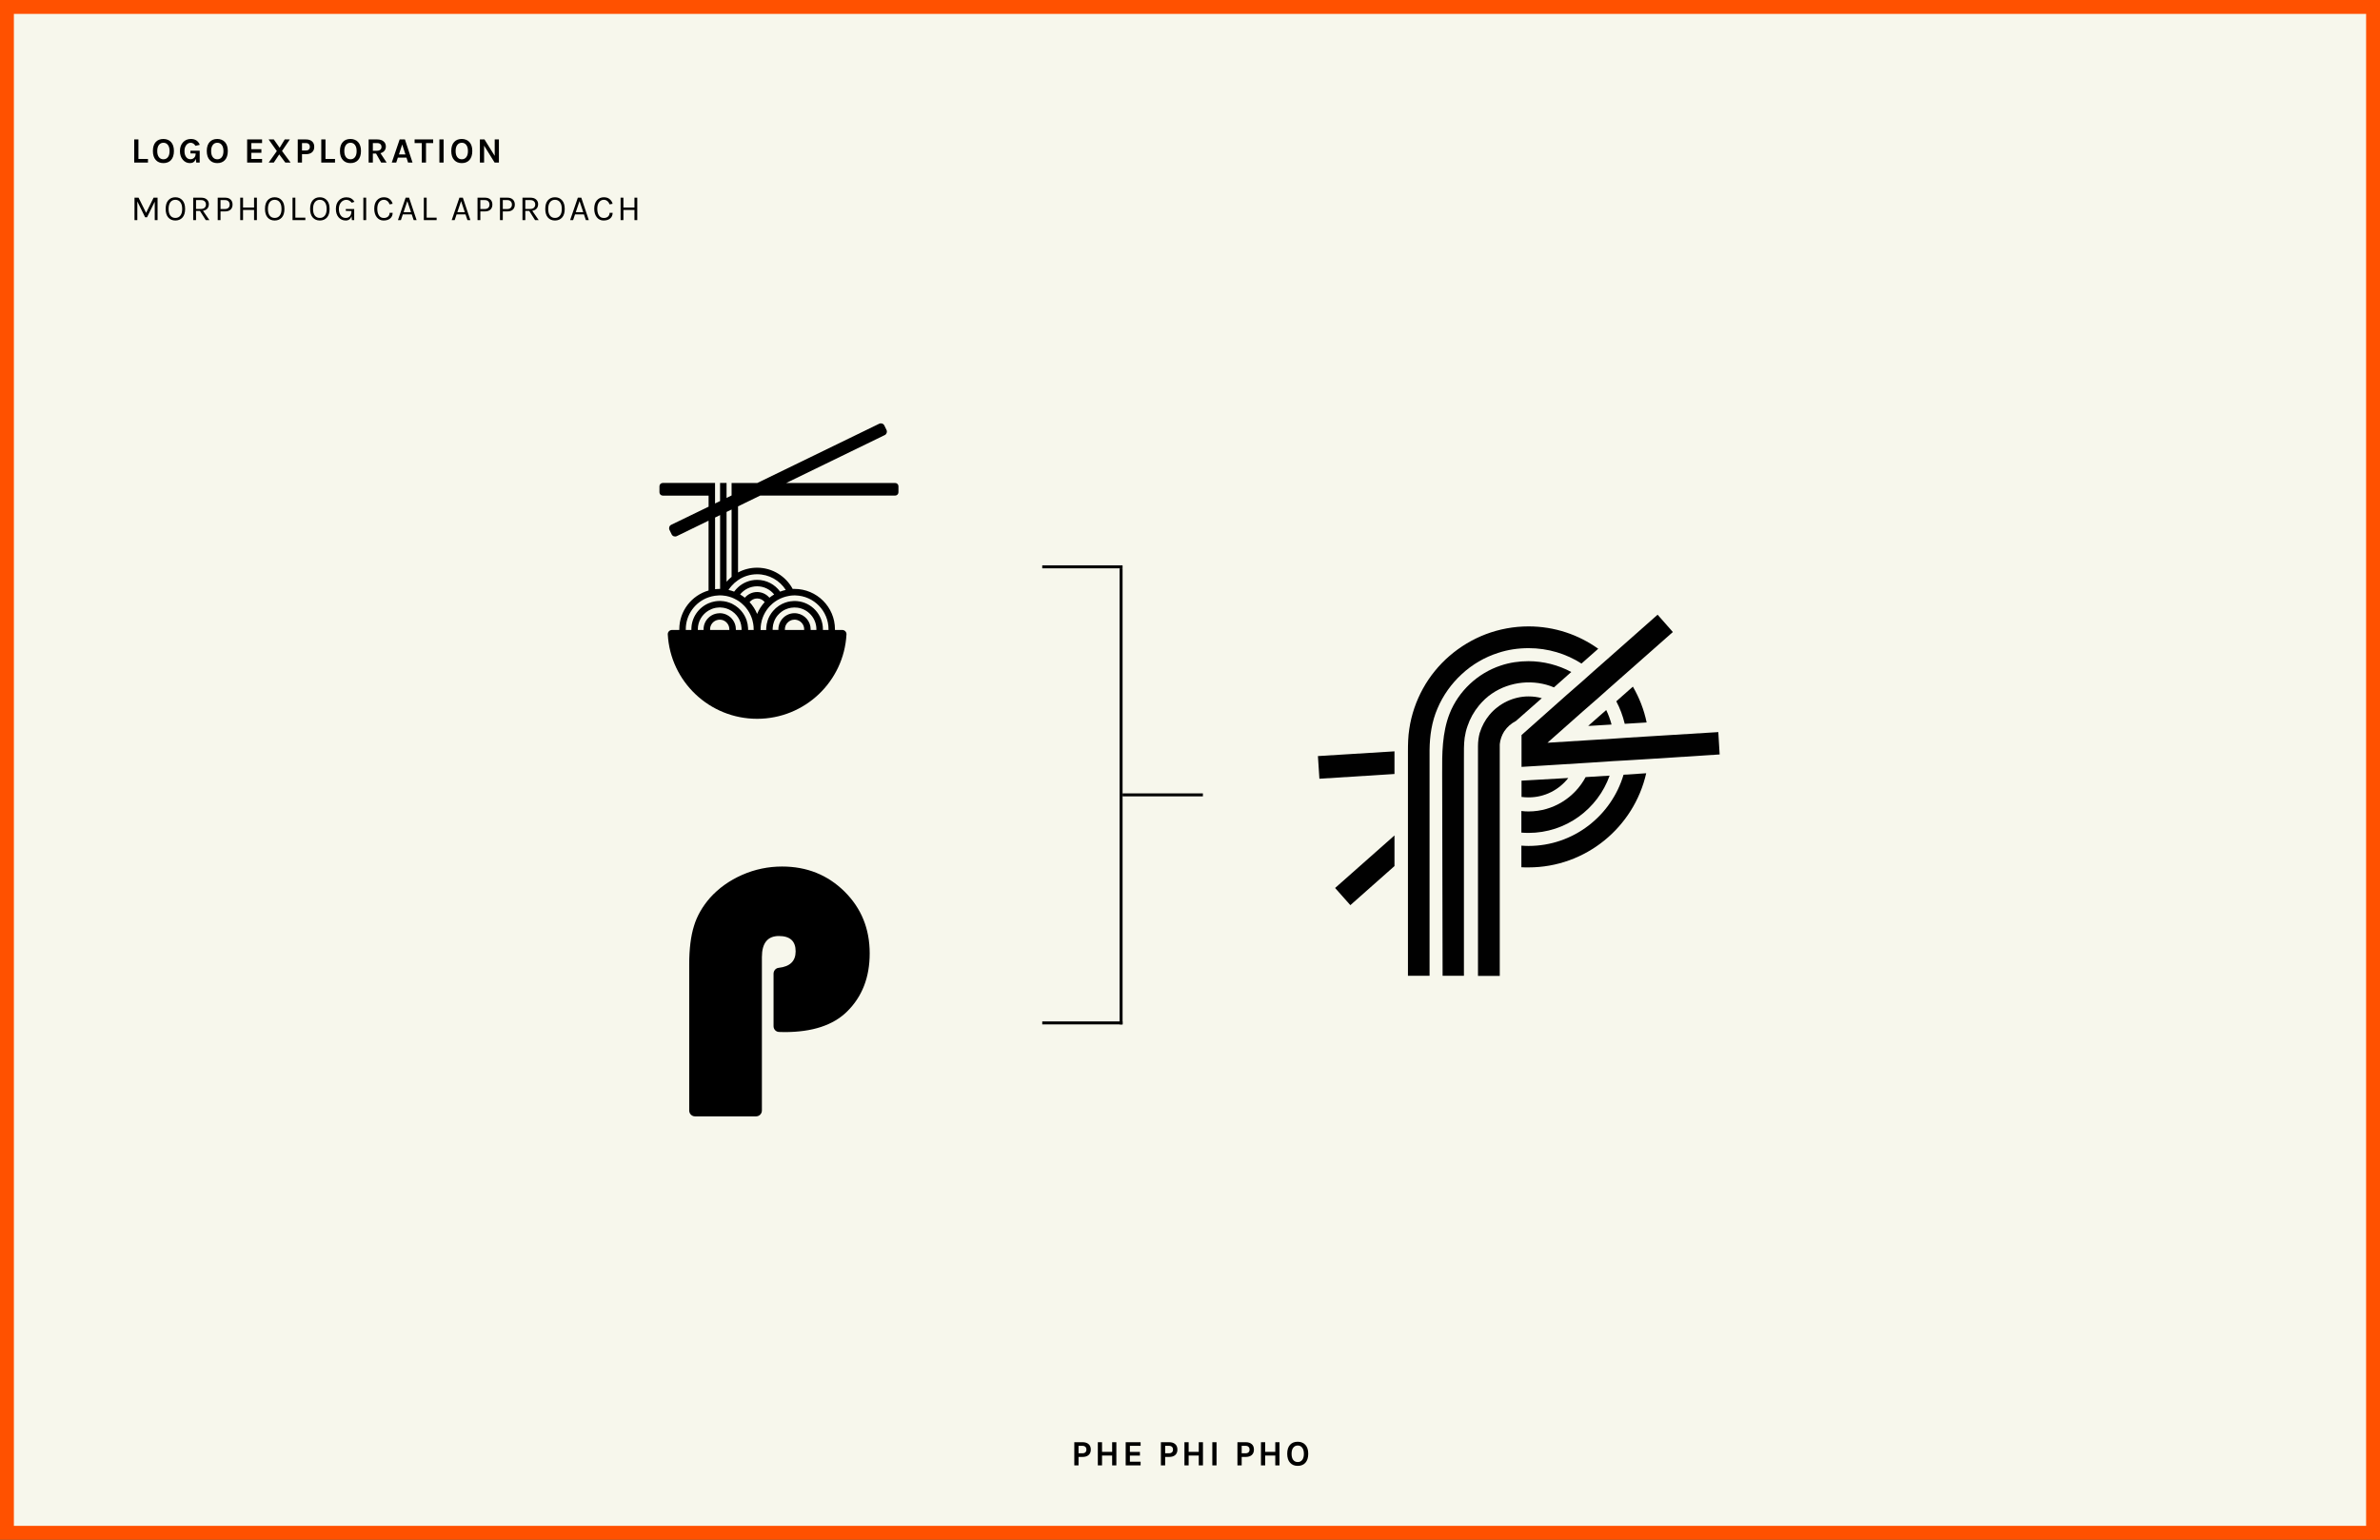 <svg width="2400" height="1553" viewBox="0 0 2400 1553" fill="none" xmlns="http://www.w3.org/2000/svg">
<rect x="0" y="0" width="2400" height="1553" fill="#333333" stroke="none"/>
<rect x="2393" y="1546" width="2386" height="1539" transform="rotate(-180 2393 1546)" fill="#F7F7EC"/>
<path d="M139.596 160.292H149.208V164H135.348V140.636H139.596V160.292ZM164.801 140.168C166.361 140.168 167.789 140.432 169.085 140.96C170.381 141.464 171.497 142.22 172.433 143.228C174.401 145.34 175.385 148.364 175.385 152.3C175.385 156.26 174.401 159.32 172.433 161.48C170.561 163.496 168.005 164.504 164.765 164.504C161.549 164.504 159.005 163.472 157.133 161.408C155.165 159.272 154.181 156.236 154.181 152.3C154.181 148.316 155.165 145.268 157.133 143.156C158.981 141.164 161.537 140.168 164.801 140.168ZM170.993 152.372C170.993 149.684 170.429 147.62 169.301 146.18C168.197 144.716 166.697 143.984 164.801 143.984C162.905 143.984 161.393 144.716 160.265 146.18C159.137 147.62 158.573 149.684 158.573 152.372C158.573 155.036 159.137 157.088 160.265 158.528C161.393 159.944 162.905 160.652 164.801 160.652C166.697 160.652 168.197 159.944 169.301 158.528C170.429 157.088 170.993 155.036 170.993 152.372ZM197.439 160.292C196.431 163.1 194.499 164.504 191.643 164.504C188.715 164.504 186.303 163.4 184.407 161.192C182.439 158.912 181.455 155.996 181.455 152.444C181.455 148.7 182.511 145.7 184.623 143.444C186.663 141.26 189.291 140.168 192.507 140.168C194.691 140.168 196.515 140.648 197.979 141.608C199.467 142.544 200.631 144.032 201.471 146.072L197.115 147.08C195.843 145.04 194.235 144.02 192.291 144.02C190.515 144.02 189.039 144.776 187.863 146.288C186.639 147.824 186.027 149.876 186.027 152.444C186.027 154.868 186.579 156.836 187.683 158.348C188.763 159.836 190.203 160.58 192.003 160.58C193.539 160.58 194.799 160.088 195.783 159.104C196.791 158.096 197.295 156.716 197.295 154.964V154.82L192.039 154.712V151.976H201.363V164H197.907L197.439 160.292ZM219.139 140.168C220.699 140.168 222.127 140.432 223.423 140.96C224.719 141.464 225.835 142.22 226.771 143.228C228.739 145.34 229.723 148.364 229.723 152.3C229.723 156.26 228.739 159.32 226.771 161.48C224.899 163.496 222.343 164.504 219.103 164.504C215.887 164.504 213.343 163.472 211.471 161.408C209.503 159.272 208.519 156.236 208.519 152.3C208.519 148.316 209.503 145.268 211.471 143.156C213.319 141.164 215.875 140.168 219.139 140.168ZM225.331 152.372C225.331 149.684 224.767 147.62 223.639 146.18C222.535 144.716 221.035 143.984 219.139 143.984C217.243 143.984 215.731 144.716 214.603 146.18C213.475 147.62 212.911 149.684 212.911 152.372C212.911 155.036 213.475 157.088 214.603 158.528C215.731 159.944 217.243 160.652 219.139 160.652C221.035 160.652 222.535 159.944 223.639 158.528C224.767 157.088 225.331 155.036 225.331 152.372ZM249.218 140.636H264.266V144.308H253.466V150.464H263.582V154.136H253.466V160.292H264.266V164H249.218V140.636ZM293.064 164H287.736L281.58 155.72L276.108 164H270.924L279.168 152.372L270.888 140.636H276.108L282.012 149.06L287.124 140.636H292.272L284.388 152.3L293.064 164ZM308.493 140.636C311.133 140.636 313.185 141.284 314.649 142.58C316.137 143.852 316.881 145.688 316.881 148.088C316.881 150.464 316.137 152.3 314.649 153.596C313.185 154.868 311.133 155.504 308.493 155.504H304.533V164H300.249V140.636H308.493ZM308.493 151.796C309.813 151.796 310.809 151.448 311.481 150.752C312.153 150.056 312.489 149.168 312.489 148.088C312.489 146.984 312.153 146.084 311.481 145.388C310.809 144.668 309.813 144.308 308.493 144.308H304.533V151.796H308.493ZM328.223 160.292H337.835V164H323.975V140.636H328.223V160.292ZM353.428 140.168C354.988 140.168 356.416 140.432 357.712 140.96C359.008 141.464 360.124 142.22 361.06 143.228C363.028 145.34 364.012 148.364 364.012 152.3C364.012 156.26 363.028 159.32 361.06 161.48C359.188 163.496 356.632 164.504 353.392 164.504C350.176 164.504 347.632 163.472 345.76 161.408C343.792 159.272 342.808 156.236 342.808 152.3C342.808 148.316 343.792 145.268 345.76 143.156C347.608 141.164 350.164 140.168 353.428 140.168ZM359.62 152.372C359.62 149.684 359.056 147.62 357.928 146.18C356.824 144.716 355.324 143.984 353.428 143.984C351.532 143.984 350.02 144.716 348.892 146.18C347.764 147.62 347.2 149.684 347.2 152.372C347.2 155.036 347.764 157.088 348.892 158.528C350.02 159.944 351.532 160.652 353.428 160.652C355.324 160.652 356.824 159.944 357.928 158.528C359.056 157.088 359.62 155.036 359.62 152.372ZM389.091 147.8C389.091 149.456 388.623 150.872 387.687 152.048C386.751 153.224 385.407 154.04 383.655 154.496L389.919 164H384.375L379.227 154.892H375.987V164H371.739V140.636H380.379C383.139 140.636 385.287 141.296 386.823 142.616C388.335 143.888 389.091 145.616 389.091 147.8ZM379.983 152.048C381.543 152.048 382.719 151.7 383.511 151.004C384.303 150.284 384.699 149.348 384.699 148.196C384.699 147.02 384.339 146.084 383.619 145.388C382.899 144.668 381.819 144.308 380.379 144.308H375.987V152.048H379.983ZM403.007 140.636H408.335L416.003 164H411.503L409.883 158.96H401.207L399.551 164H395.051L403.007 140.636ZM402.287 155.756H408.839L405.599 145.712L402.287 155.756ZM418.093 140.636H436.813V144.308H429.577V164H425.329V144.308H418.093V140.636ZM443.085 140.636H447.333V164H443.085V140.636ZM465.682 140.168C467.242 140.168 468.67 140.432 469.966 140.96C471.262 141.464 472.378 142.22 473.314 143.228C475.282 145.34 476.266 148.364 476.266 152.3C476.266 156.26 475.282 159.32 473.314 161.48C471.442 163.496 468.886 164.504 465.646 164.504C462.43 164.504 459.886 163.472 458.014 161.408C456.046 159.272 455.062 156.236 455.062 152.3C455.062 148.316 456.046 145.268 458.014 143.156C459.862 141.164 462.418 140.168 465.682 140.168ZM471.874 152.372C471.874 149.684 471.31 147.62 470.182 146.18C469.078 144.716 467.578 143.984 465.682 143.984C463.786 143.984 462.274 144.716 461.146 146.18C460.018 147.62 459.454 149.684 459.454 152.372C459.454 155.036 460.018 157.088 461.146 158.528C462.274 159.944 463.786 160.652 465.682 160.652C467.578 160.652 469.078 159.944 470.182 158.528C471.31 157.088 471.874 155.036 471.874 152.372ZM488.565 140.636L498.861 157.196V140.636H503.109V164H498.789L488.169 146.864V164H483.921V140.636H488.565Z" fill="black"/>
<path d="M139.704 199.356L147.336 214.692L154.896 199.356H158.892V222H156.048V203.388L148.272 219.156H146.364L138.48 203.136V222H135.636V199.356H139.704ZM176.844 198.96C179.772 198.96 182.136 199.968 183.936 201.984C185.76 203.976 186.672 206.892 186.672 210.732C186.672 214.548 185.772 217.452 183.972 219.444C182.172 221.412 179.796 222.396 176.844 222.396C173.892 222.396 171.516 221.4 169.716 219.408C167.94 217.392 167.052 214.488 167.052 210.696C167.052 206.88 167.94 203.976 169.716 201.984C171.516 199.968 173.892 198.96 176.844 198.96ZM176.844 201.516C174.732 201.516 173.064 202.308 171.84 203.892C170.616 205.476 170.004 207.756 170.004 210.732C170.004 213.708 170.616 215.964 171.84 217.5C173.064 219.036 174.732 219.804 176.844 219.804C178.956 219.804 180.624 219.036 181.848 217.5C183.096 215.964 183.72 213.708 183.72 210.732C183.72 207.756 183.096 205.476 181.848 203.892C180.624 202.308 178.956 201.516 176.844 201.516ZM210.593 205.836C210.593 207.708 210.089 209.22 209.081 210.372C208.097 211.524 206.633 212.268 204.689 212.604L211.169 222H207.497L201.629 212.748H197.669V222H194.825V199.356H202.709C205.253 199.356 207.197 199.968 208.541 201.192C209.909 202.416 210.593 203.964 210.593 205.836ZM202.493 210.768C204.197 210.768 205.481 210.36 206.345 209.544C207.233 208.704 207.677 207.612 207.677 206.268C207.677 204.9 207.245 203.82 206.381 203.028C205.541 202.212 204.317 201.804 202.709 201.804H197.669V210.768H202.493ZM226.839 199.356C229.335 199.356 231.231 199.992 232.527 201.264C233.847 202.512 234.507 204.204 234.507 206.34C234.507 208.476 233.847 210.168 232.527 211.416C231.231 212.64 229.335 213.252 226.839 213.252H222.375V222H219.531V199.356H226.839ZM226.839 210.804C228.399 210.804 229.575 210.408 230.367 209.616C231.183 208.824 231.591 207.744 231.591 206.376C231.591 204.984 231.183 203.88 230.367 203.064C229.575 202.224 228.399 201.804 226.839 201.804H222.375V210.804H226.839ZM245.081 199.356V209.328H256.205V199.356H259.049V222H256.205V211.776H245.081V222H242.237V199.356H245.081ZM277.011 198.96C279.939 198.96 282.303 199.968 284.103 201.984C285.927 203.976 286.839 206.892 286.839 210.732C286.839 214.548 285.939 217.452 284.139 219.444C282.339 221.412 279.963 222.396 277.011 222.396C274.059 222.396 271.683 221.4 269.883 219.408C268.107 217.392 267.219 214.488 267.219 210.696C267.219 206.88 268.107 203.976 269.883 201.984C271.683 199.968 274.059 198.96 277.011 198.96ZM277.011 201.516C274.899 201.516 273.231 202.308 272.007 203.892C270.783 205.476 270.171 207.756 270.171 210.732C270.171 213.708 270.783 215.964 272.007 217.5C273.231 219.036 274.899 219.804 277.011 219.804C279.123 219.804 280.791 219.036 282.015 217.5C283.263 215.964 283.887 213.708 283.887 210.732C283.887 207.756 283.263 205.476 282.015 203.892C280.791 202.308 279.123 201.516 277.011 201.516ZM297.836 219.516H307.916V222H294.992V199.356H297.836V219.516ZM322.524 198.96C325.452 198.96 327.816 199.968 329.616 201.984C331.44 203.976 332.352 206.892 332.352 210.732C332.352 214.548 331.452 217.452 329.652 219.444C327.852 221.412 325.476 222.396 322.524 222.396C319.572 222.396 317.196 221.4 315.396 219.408C313.62 217.392 312.732 214.488 312.732 210.696C312.732 206.88 313.62 203.976 315.396 201.984C317.196 199.968 319.572 198.96 322.524 198.96ZM322.524 201.516C320.412 201.516 318.744 202.308 317.52 203.892C316.296 205.476 315.684 207.756 315.684 210.732C315.684 213.708 316.296 215.964 317.52 217.5C318.744 219.036 320.412 219.804 322.524 219.804C324.636 219.804 326.304 219.036 327.528 217.5C328.776 215.964 329.4 213.708 329.4 210.732C329.4 207.756 328.776 205.476 327.528 203.892C326.304 202.308 324.636 201.516 322.524 201.516ZM354.51 218.112C353.502 220.968 351.546 222.396 348.642 222.396C345.738 222.396 343.35 221.34 341.478 219.228C339.63 217.116 338.706 214.272 338.706 210.696C338.706 207.12 339.714 204.276 341.73 202.164C343.77 200.052 346.302 198.996 349.326 198.996C351.102 198.996 352.65 199.356 353.97 200.076C355.314 200.796 356.466 201.948 357.426 203.532L354.69 204.468C353.13 202.524 351.306 201.552 349.218 201.552C347.13 201.552 345.354 202.404 343.89 204.108C342.45 205.812 341.73 208.032 341.73 210.768C341.73 213.48 342.354 215.664 343.602 217.32C344.85 218.976 346.53 219.804 348.642 219.804C350.37 219.804 351.762 219.228 352.818 218.076C353.874 216.924 354.402 215.22 354.402 212.964V212.892L348.714 212.676V210.804H357.174V222H354.87L354.51 218.112ZM366.409 199.356H369.253V222H366.409V199.356ZM387.047 198.96C389.471 198.96 391.415 199.572 392.879 200.796C394.367 201.996 395.387 203.568 395.939 205.512L392.879 206.124C392.399 204.708 391.643 203.592 390.611 202.776C389.603 201.936 388.415 201.516 387.047 201.516C385.151 201.516 383.579 202.308 382.331 203.892C381.083 205.476 380.459 207.684 380.459 210.516C380.459 213.324 381.011 215.58 382.115 217.284C383.243 218.988 384.887 219.84 387.047 219.84C388.847 219.84 390.263 219.372 391.295 218.436C392.351 217.476 392.879 216.216 392.879 214.656H395.939C395.939 217.032 395.123 218.916 393.491 220.308C391.883 221.7 389.663 222.396 386.831 222.396C384.023 222.396 381.743 221.316 379.991 219.156C378.263 216.996 377.399 214.104 377.399 210.48C377.399 206.856 378.299 204.036 380.099 202.02C381.899 199.98 384.215 198.96 387.047 198.96ZM409.053 199.356H412.509L420.105 222H417.153L415.209 216.24H406.209L404.265 222H401.277L409.053 199.356ZM406.965 214.008H414.489L410.745 202.848L406.965 214.008ZM430.228 219.516H440.308V222H427.384V199.356H430.228V219.516ZM463.278 199.356H466.734L474.33 222H471.378L469.434 216.24H460.434L458.49 222H455.502L463.278 199.356ZM461.19 214.008H468.714L464.97 202.848L461.19 214.008ZM488.845 199.356C491.341 199.356 493.237 199.992 494.533 201.264C495.853 202.512 496.513 204.204 496.513 206.34C496.513 208.476 495.853 210.168 494.533 211.416C493.237 212.64 491.341 213.252 488.845 213.252H484.381V222H481.537V199.356H488.845ZM488.845 210.804C490.405 210.804 491.581 210.408 492.373 209.616C493.189 208.824 493.597 207.744 493.597 206.376C493.597 204.984 493.189 203.88 492.373 203.064C491.581 202.224 490.405 201.804 488.845 201.804H484.381V210.804H488.845ZM511.478 199.356C513.974 199.356 515.87 199.992 517.166 201.264C518.486 202.512 519.146 204.204 519.146 206.34C519.146 208.476 518.486 210.168 517.166 211.416C515.87 212.64 513.974 213.252 511.478 213.252H507.014V222H504.17V199.356H511.478ZM511.478 210.804C513.038 210.804 514.214 210.408 515.006 209.616C515.822 208.824 516.23 207.744 516.23 206.376C516.23 204.984 515.822 203.88 515.006 203.064C514.214 202.224 513.038 201.804 511.478 201.804H507.014V210.804H511.478ZM542.644 205.836C542.644 207.708 542.14 209.22 541.132 210.372C540.148 211.524 538.684 212.268 536.74 212.604L543.22 222H539.548L533.68 212.748H529.72V222H526.876V199.356H534.76C537.304 199.356 539.248 199.968 540.592 201.192C541.96 202.416 542.644 203.964 542.644 205.836ZM534.544 210.768C536.248 210.768 537.532 210.36 538.396 209.544C539.284 208.704 539.728 207.612 539.728 206.268C539.728 204.9 539.296 203.82 538.432 203.028C537.592 202.212 536.368 201.804 534.76 201.804H529.72V210.768H534.544ZM559.646 198.96C562.574 198.96 564.938 199.968 566.738 201.984C568.562 203.976 569.474 206.892 569.474 210.732C569.474 214.548 568.574 217.452 566.774 219.444C564.974 221.412 562.598 222.396 559.646 222.396C556.694 222.396 554.318 221.4 552.518 219.408C550.742 217.392 549.854 214.488 549.854 210.696C549.854 206.88 550.742 203.976 552.518 201.984C554.318 199.968 556.694 198.96 559.646 198.96ZM559.646 201.516C557.534 201.516 555.866 202.308 554.642 203.892C553.418 205.476 552.806 207.756 552.806 210.732C552.806 213.708 553.418 215.964 554.642 217.5C555.866 219.036 557.534 219.804 559.646 219.804C561.758 219.804 563.426 219.036 564.65 217.5C565.898 215.964 566.522 213.708 566.522 210.732C566.522 207.756 565.898 205.476 564.65 203.892C563.426 202.308 561.758 201.516 559.646 201.516ZM582.703 199.356H586.159L593.755 222H590.803L588.859 216.24H579.859L577.915 222H574.927L582.703 199.356ZM580.615 214.008H588.139L584.395 202.848L580.615 214.008ZM608.882 198.96C611.306 198.96 613.25 199.572 614.714 200.796C616.202 201.996 617.222 203.568 617.774 205.512L614.714 206.124C614.234 204.708 613.478 203.592 612.446 202.776C611.438 201.936 610.25 201.516 608.882 201.516C606.986 201.516 605.414 202.308 604.166 203.892C602.918 205.476 602.294 207.684 602.294 210.516C602.294 213.324 602.846 215.58 603.95 217.284C605.078 218.988 606.722 219.84 608.882 219.84C610.682 219.84 612.098 219.372 613.13 218.436C614.186 217.476 614.714 216.216 614.714 214.656H617.774C617.774 217.032 616.958 218.916 615.326 220.308C613.718 221.7 611.498 222.396 608.666 222.396C605.858 222.396 603.578 221.316 601.826 219.156C600.098 216.996 599.234 214.104 599.234 210.48C599.234 206.856 600.134 204.036 601.934 202.02C603.734 199.98 606.05 198.96 608.882 198.96ZM628.657 199.356V209.328H639.781V199.356H642.625V222H639.781V211.776H628.657V222H625.813V199.356H628.657Z" fill="black"/>
<path d="M1091.57 1454.64C1094.21 1454.64 1096.27 1455.28 1097.73 1456.58C1099.22 1457.85 1099.96 1459.69 1099.96 1462.09C1099.96 1464.46 1099.22 1466.3 1097.73 1467.6C1096.27 1468.87 1094.21 1469.5 1091.57 1469.5H1087.61V1478H1083.33V1454.64H1091.57ZM1091.57 1465.8C1092.89 1465.8 1093.89 1465.45 1094.56 1464.75C1095.23 1464.06 1095.57 1463.17 1095.57 1462.09C1095.57 1460.98 1095.23 1460.08 1094.56 1459.39C1093.89 1458.67 1092.89 1458.31 1091.57 1458.31H1087.61V1465.8H1091.57ZM1111.3 1454.64V1464.39H1121.49V1454.64H1125.74V1478H1121.49V1468.1H1111.3V1478H1107.06V1454.64H1111.3ZM1135.14 1454.64H1150.19V1458.31H1139.39V1464.46H1149.5V1468.14H1139.39V1474.29H1150.19V1478H1135.14V1454.64ZM1178.91 1454.64C1181.55 1454.64 1183.6 1455.28 1185.06 1456.58C1186.55 1457.85 1187.3 1459.69 1187.3 1462.09C1187.3 1464.46 1186.55 1466.3 1185.06 1467.6C1183.6 1468.87 1181.55 1469.5 1178.91 1469.5H1174.95V1478H1170.66V1454.64H1178.91ZM1178.91 1465.8C1180.23 1465.8 1181.22 1465.45 1181.9 1464.75C1182.57 1464.06 1182.9 1463.17 1182.9 1462.09C1182.9 1460.98 1182.57 1460.08 1181.9 1459.39C1181.22 1458.67 1180.23 1458.31 1178.91 1458.31H1174.95V1465.8H1178.91ZM1198.64 1454.64V1464.39H1208.83V1454.64H1213.07V1478H1208.83V1468.1H1198.64V1478H1194.39V1454.64H1198.64ZM1222.51 1454.64H1226.76V1478H1222.51V1454.64ZM1256.08 1454.64C1258.72 1454.64 1260.78 1455.28 1262.24 1456.58C1263.73 1457.85 1264.47 1459.69 1264.47 1462.09C1264.47 1464.46 1263.73 1466.3 1262.24 1467.6C1260.78 1468.87 1258.72 1469.5 1256.08 1469.5H1252.12V1478H1247.84V1454.64H1256.08ZM1256.08 1465.8C1257.4 1465.8 1258.4 1465.45 1259.07 1464.75C1259.74 1464.06 1260.08 1463.17 1260.08 1462.09C1260.08 1460.98 1259.74 1460.08 1259.07 1459.39C1258.4 1458.67 1257.4 1458.31 1256.08 1458.31H1252.12V1465.8H1256.08ZM1275.81 1454.64V1464.39H1286V1454.64H1290.25V1478H1286V1468.1H1275.81V1478H1271.57V1454.64H1275.81ZM1308.65 1454.17C1310.21 1454.17 1311.64 1454.43 1312.93 1454.96C1314.23 1455.46 1315.34 1456.22 1316.28 1457.23C1318.25 1459.34 1319.23 1462.36 1319.23 1466.3C1319.23 1470.26 1318.25 1473.32 1316.28 1475.48C1314.41 1477.5 1311.85 1478.5 1308.61 1478.5C1305.4 1478.5 1302.85 1477.47 1300.98 1475.41C1299.01 1473.27 1298.03 1470.24 1298.03 1466.3C1298.03 1462.32 1299.01 1459.27 1300.98 1457.16C1302.83 1455.16 1305.38 1454.17 1308.65 1454.17ZM1314.84 1466.37C1314.84 1463.68 1314.28 1461.62 1313.15 1460.18C1312.04 1458.72 1310.54 1457.98 1308.65 1457.98C1306.75 1457.98 1305.24 1458.72 1304.11 1460.18C1302.98 1461.62 1302.42 1463.68 1302.42 1466.37C1302.42 1469.04 1302.98 1471.09 1304.11 1472.53C1305.24 1473.94 1306.75 1474.65 1308.65 1474.65C1310.54 1474.65 1312.04 1473.94 1313.15 1472.53C1314.28 1471.09 1314.84 1469.04 1314.84 1466.37Z" fill="black"/>
<path d="M902.678 487.154H792.824L892.174 438.835C894.104 437.908 894.89 435.59 893.961 433.665L891.782 429.172C890.853 427.246 888.531 426.462 886.601 427.389L763.672 487.154H744.273H737.736V499.741L737.486 499.848L732.663 502.202V499.848V487.118H726.125V499.848V505.375L721.052 507.836V499.848V487.118H714.515H668.322C666.5 487.118 665 488.616 665 490.434V496.568C665 498.386 666.5 499.884 668.322 499.884H714.55V511.045L676.896 529.303C674.967 530.23 674.181 532.548 675.11 534.473L677.289 538.966C678.218 540.892 680.54 541.676 682.469 540.749L714.515 525.166V595.593C697.51 600.478 685.006 616.168 685.006 634.711C685.006 634.925 685.006 635.175 685.006 635.389H677.647C675.217 635.389 673.252 637.457 673.395 639.882C675.968 687.344 715.336 725 763.493 725C811.651 725 851.019 687.308 853.592 639.882C853.735 637.457 851.77 635.389 849.34 635.389H841.981C841.981 635.175 841.981 634.925 841.981 634.711C841.981 612.246 823.69 593.988 801.183 593.988C800.576 593.988 799.969 594.024 799.361 594.024C792.466 581.294 778.962 572.593 763.458 572.593C756.491 572.593 749.954 574.34 744.238 577.407V510.724L766.602 499.848H902.678C904.5 499.848 906 498.351 906 496.532V490.399C906 488.616 904.5 487.154 902.678 487.154ZM732.663 516.358L737.736 513.898V581.829C735.914 583.326 734.235 584.967 732.663 586.75V516.358ZM721.088 521.993L726.161 519.532V593.988C726.054 593.988 725.911 593.988 725.804 593.988C724.196 593.988 722.66 594.095 721.088 594.274V521.993ZM735.485 635.389H733.163H732.663H729.233H726.125H721.088H716.087C716.087 635.175 716.051 634.925 716.051 634.711C716.051 631.074 718.087 627.865 721.088 626.224C722.124 625.654 723.267 625.261 724.446 625.119C724.875 625.047 725.339 625.012 725.768 625.012C725.875 625.012 726.018 625.012 726.125 625.012C726.733 625.047 727.34 625.119 727.912 625.226C729.591 625.618 731.127 626.438 732.341 627.579C732.449 627.686 732.556 627.758 732.627 627.865C733.949 629.184 734.878 630.86 735.271 632.75C735.414 633.392 735.485 634.034 735.485 634.711C735.521 634.961 735.485 635.175 735.485 635.389ZM747.81 635.389H745.381H744.273H742.023C742.023 635.175 742.059 634.925 742.059 634.711C742.059 633.748 741.951 632.785 741.808 631.894C741.273 628.792 739.808 625.975 737.736 623.728C737.307 623.264 736.878 622.837 736.414 622.444C735.307 621.482 734.02 620.661 732.663 620.019C730.734 619.092 728.483 618.557 726.34 618.486C726.268 618.486 726.197 618.486 726.125 618.486C726.018 618.486 725.911 618.486 725.768 618.486C724.839 618.486 723.946 618.593 723.053 618.736C722.374 618.843 721.695 618.985 721.052 619.199C718.587 619.948 716.337 621.268 714.515 623.015C711.407 625.975 709.477 630.111 709.477 634.711C709.477 634.925 709.513 635.175 709.513 635.389H703.726C703.726 635.175 703.69 634.925 703.69 634.711C703.69 626.688 708.048 619.663 714.515 615.812C716.515 614.635 718.694 613.743 721.052 613.209C721.588 613.102 722.16 612.995 722.696 612.923C723.696 612.781 724.732 612.674 725.768 612.674C725.839 612.674 725.911 612.674 725.982 612.674C726.018 612.674 726.09 612.674 726.125 612.674C727.161 612.674 728.233 612.781 729.233 612.959C730.412 613.137 731.555 613.423 732.663 613.779C733.449 614.029 734.199 614.35 734.949 614.671C735.914 615.099 736.843 615.633 737.736 616.204C737.95 616.347 738.2 616.489 738.415 616.668C740.022 617.773 741.487 619.128 742.737 620.626C743.309 621.303 743.809 622.016 744.273 622.73C745.238 624.192 745.988 625.761 746.56 627.401C747.203 629.22 747.596 631.109 747.739 633.106C747.775 633.641 747.81 634.141 747.81 634.675C747.846 634.961 747.81 635.175 747.81 635.389ZM760.028 635.068C760.028 635.175 760.028 635.282 760.028 635.389H754.384C754.384 635.175 754.384 634.925 754.384 634.711C754.384 634.247 754.384 633.784 754.348 633.356C754.205 630.682 753.705 628.078 752.883 625.618C751.704 622.123 749.847 618.914 747.489 616.168C746.488 615.027 745.417 613.957 744.273 612.959C743.416 612.246 742.523 611.568 741.594 610.926C740.63 610.285 739.594 609.678 738.522 609.143C738.272 609.001 737.986 608.894 737.736 608.751C736.986 608.395 736.235 608.109 735.449 607.824C734.556 607.503 733.627 607.218 732.663 606.968C731.77 606.754 730.877 606.576 729.948 606.433C728.876 606.291 727.769 606.184 726.661 606.148C726.483 606.148 726.304 606.148 726.125 606.148C726.018 606.148 725.875 606.148 725.768 606.148C724.946 606.148 724.125 606.184 723.339 606.255C722.589 606.326 721.838 606.398 721.088 606.54C718.802 606.933 716.622 607.574 714.55 608.466C704.369 612.816 697.188 622.944 697.188 634.711C697.188 634.925 697.188 635.175 697.188 635.389H691.544C691.544 635.175 691.544 634.925 691.544 634.711C691.544 619.806 701.189 607.075 714.55 602.44C716.658 601.726 718.837 601.191 721.088 600.871C722.303 600.692 723.553 600.585 724.803 600.55C725.125 600.55 725.482 600.514 725.804 600.514C725.911 600.514 726.054 600.514 726.161 600.514C726.84 600.514 727.554 600.55 728.233 600.585C729.376 600.657 730.484 600.799 731.591 600.978C731.948 601.049 732.341 601.084 732.699 601.191C734.199 601.512 735.664 601.905 737.093 602.404C737.307 602.475 737.521 602.547 737.736 602.618C738.558 602.903 739.343 603.26 740.094 603.616C741.094 604.08 742.059 604.579 743.023 605.15C743.452 605.399 743.845 605.649 744.273 605.898C745.56 606.719 746.774 607.61 747.917 608.609C748.882 609.429 749.811 610.285 750.668 611.212C751.847 612.46 752.955 613.815 753.955 615.277C755.098 616.917 756.063 618.629 756.884 620.447C757.599 622.016 758.242 623.692 758.706 625.368C759.064 626.581 759.314 627.793 759.528 629.041C759.85 630.86 759.992 632.75 759.992 634.675C760.028 634.854 760.028 634.961 760.028 635.068ZM746.31 599.587C750.347 594.559 756.527 591.35 763.493 591.35C770.424 591.35 776.605 594.559 780.677 599.587C778.998 600.55 777.39 601.655 775.89 602.867C772.889 599.373 768.459 597.126 763.493 597.126C758.528 597.126 754.098 599.373 751.097 602.867C749.597 601.655 747.989 600.55 746.31 599.587ZM763.493 619.235C761.672 614.813 759.064 610.784 755.884 607.289C757.67 605.078 760.421 603.616 763.493 603.616C766.566 603.616 769.317 605.043 771.103 607.289C767.923 610.784 765.315 614.813 763.493 619.235ZM810.9 635.389H797.754H793.824H791.502C791.502 635.175 791.466 634.925 791.466 634.711C791.466 634.034 791.538 633.392 791.68 632.75C792.109 630.717 793.145 628.934 794.646 627.579C795.896 626.438 797.396 625.618 799.075 625.226C799.754 625.083 800.469 624.976 801.219 624.976C801.683 624.976 802.112 625.012 802.541 625.083C807.292 625.725 810.936 629.79 810.936 634.711C810.936 634.961 810.936 635.175 810.9 635.389ZM823.225 635.389H817.438C817.438 635.175 817.474 634.925 817.474 634.711C817.474 626.688 811.579 620.019 803.898 618.7C801.683 618.344 799.433 618.415 797.253 618.95C794.753 619.592 792.466 620.768 790.573 622.409C787.786 624.798 785.857 628.114 785.178 631.858C785 632.785 784.928 633.713 784.928 634.675C784.928 634.889 784.964 635.139 784.964 635.353H781.606H779.177C779.177 635.139 779.141 634.889 779.141 634.675C779.141 634.141 779.177 633.606 779.212 633.106C779.355 631.109 779.748 629.22 780.391 627.401C781.284 624.905 782.571 622.587 784.25 620.626C785.5 619.128 786.965 617.809 788.572 616.668C789.644 615.919 790.823 615.241 792.038 614.706C793.824 613.886 795.717 613.316 797.718 612.995C799.826 612.674 802.112 612.638 804.256 612.923C814.973 614.421 823.261 623.585 823.261 634.711C823.261 634.961 823.225 635.175 823.225 635.389ZM798.79 600.621C799.576 600.55 800.397 600.514 801.219 600.514C801.54 600.514 801.898 600.514 802.219 600.55C820.653 601.085 835.479 616.204 835.479 634.711C835.479 634.925 835.479 635.175 835.479 635.389H829.835C829.835 635.175 829.835 634.925 829.835 634.711C829.835 619.806 818.331 607.539 803.684 606.291C802.862 606.219 802.076 606.184 801.255 606.184C800.969 606.184 800.647 606.184 800.362 606.219C799.254 606.255 798.147 606.362 797.075 606.505C795.181 606.79 793.324 607.254 791.573 607.895C790.501 608.288 789.501 608.716 788.501 609.215C787.429 609.75 786.429 610.32 785.429 610.998C783.214 612.46 781.249 614.207 779.534 616.24C777.176 618.985 775.318 622.195 774.139 625.689C773.318 628.15 772.818 630.717 772.675 633.427C772.639 633.891 772.639 634.354 772.639 634.782C772.639 634.996 772.639 635.246 772.639 635.46H766.995C766.995 635.353 766.995 635.246 766.995 635.139C766.995 635.032 766.995 634.925 766.995 634.782C766.995 632.857 767.173 631.003 767.459 629.148C767.673 627.9 767.959 626.688 768.281 625.475C768.781 623.764 769.388 622.123 770.103 620.554C770.924 618.736 771.925 617.024 773.032 615.384C774.032 613.957 775.14 612.602 776.319 611.319C777.176 610.392 778.105 609.536 779.07 608.716C780.606 607.432 782.213 606.255 783.964 605.257C784.928 604.686 785.893 604.187 786.893 603.723C787.894 603.26 788.894 602.867 789.93 602.511C791.716 601.905 793.538 601.405 795.467 601.085C796.539 600.835 797.646 600.728 798.79 600.621ZM763.493 579.19C775.604 579.19 786.286 585.501 792.359 595.022C790.394 595.45 788.501 596.021 786.679 596.734C781.499 589.567 773.032 584.86 763.493 584.86C756.098 584.86 749.346 587.677 744.273 592.312C742.809 593.632 741.487 595.129 740.308 596.734C739.451 596.413 738.593 596.092 737.736 595.843C736.736 595.522 735.7 595.272 734.628 595.022C735.557 593.56 736.593 592.205 737.736 590.922C739.665 588.711 741.844 586.785 744.273 585.145C749.739 581.365 756.384 579.19 763.493 579.19Z" fill="black"/>
<path d="M780.053 1035.04V982.099C780.053 979.058 782.266 976.431 785.309 976.155C796.649 974.911 802.319 969.381 802.319 959.567C802.319 949.199 796.649 944.084 785.447 944.084C774.106 944.084 768.298 951.134 768.298 965.372V1120.06C768.298 1123.37 765.67 1126 762.351 1126H700.947C697.628 1126 695 1123.37 695 1120.06V972.837C695 956.94 696.66 943.946 699.84 933.855C702.883 923.764 708.415 914.226 716.021 905.517C724.734 895.841 735.521 888.1 748.383 882.432C761.245 876.765 774.798 874 788.628 874C813.66 874 834.543 882.432 851.553 899.159C868.564 916.023 877 936.758 877 961.64C877 985.693 869.394 1005.32 854.181 1020.25C840.213 1034.07 819.191 1040.99 791.117 1040.99L785.723 1040.85C782.543 1040.85 780.053 1038.22 780.053 1035.04Z" fill="black"/>
<path fill-rule="evenodd" clip-rule="evenodd" d="M1132 573.23L1051 573.23L1051 570.23L1132 570.23L1132 573.23Z" fill="black"/>
<path fill-rule="evenodd" clip-rule="evenodd" d="M1132 1033.23L1051 1033.23L1051 1030.23L1132 1030.23L1132 1033.23Z" fill="black"/>
<path fill-rule="evenodd" clip-rule="evenodd" d="M1132 573.23L1132 1033.23L1129 1033.23L1129 573.23L1132 573.23Z" fill="black"/>
<path fill-rule="evenodd" clip-rule="evenodd" d="M1213 803.23L1132 803.23L1132 800.23L1213 800.23L1213 803.23Z" fill="black"/>
<path d="M1601.5 732.287L1603 732.138C1602.85 731.839 1602.85 731.541 1602.7 731.242L1601.5 732.287Z" fill="#010101"/>
<path d="M1603 732.137L1625.1 730.793C1623.75 725.716 1621.96 720.789 1619.72 716.16L1602.55 731.241C1602.85 731.689 1602.85 731.689 1603 732.137Z" fill="#010101"/>
<path d="M1541.33 818.443C1538.94 818.443 1536.55 818.294 1534.16 817.995V818.742V819.489V838.302V839.049V839.796C1536.55 839.945 1538.94 840.094 1541.33 840.094C1579.11 840.094 1611.21 815.905 1623.15 782.309L1598.96 783.802C1587.92 804.408 1566.26 818.443 1541.33 818.443Z" fill="#010101"/>
<path d="M1541.33 853.233C1538.94 853.233 1536.55 853.083 1534.16 852.934V874.734C1536.55 874.884 1538.94 874.884 1541.33 874.884C1599.26 874.884 1647.79 834.12 1660.04 779.918L1637.19 781.411C1624.95 822.772 1586.72 853.233 1541.33 853.233Z" fill="#010101"/>
<path d="M1638.39 730.045L1660.48 728.701C1657.8 715.711 1653.02 703.616 1646.6 692.566L1629.87 707.349C1633.61 714.367 1636.44 721.982 1638.39 730.045Z" fill="#010101"/>
<path d="M1534.31 791.715C1534.31 794.552 1534.31 797.389 1534.31 800.226V802.018V803.81C1536.7 804.108 1539.09 804.258 1541.48 804.258C1557.75 804.258 1572.09 796.643 1581.5 784.697L1534.31 787.385C1534.31 788.878 1534.31 790.371 1534.31 791.715Z" fill="#010101"/>
<path d="M1541.33 666.885C1531.92 666.885 1522.51 668.229 1513.56 671.215C1490.26 678.83 1470.7 697.047 1461.74 719.892C1454.28 739.005 1454.13 760.059 1454.28 780.515C1454.43 848.454 1454.57 916.394 1454.72 984.183C1461.89 984.183 1469.06 984.183 1476.23 984.183C1476.23 984.183 1476.23 955.664 1476.23 952.976C1476.23 942.524 1476.23 932.072 1476.23 921.62C1476.23 911.167 1476.23 900.715 1476.23 890.263C1476.23 879.811 1476.23 869.359 1476.23 858.906C1476.23 848.454 1476.23 838.002 1476.23 827.55C1476.23 817.098 1476.23 806.645 1476.23 796.193C1476.23 785.741 1476.23 775.289 1476.23 764.837C1476.23 757.968 1476.08 750.95 1476.97 744.082C1477.57 740.05 1478.47 736.168 1479.81 732.435C1482.35 724.82 1486.38 717.653 1491.46 711.531C1495.19 707.051 1499.52 702.87 1504.45 699.585C1522.51 687.192 1547 684.803 1567.01 693.314C1572.83 688.088 1578.66 683.011 1584.48 677.785C1571.49 670.767 1556.41 666.885 1541.33 666.885Z" fill="#010101"/>
<path d="M1541.33 631.797C1526.7 631.797 1511.91 634.485 1498.18 639.711C1484.89 644.787 1472.49 652.253 1461.74 661.511C1450.99 670.769 1441.88 681.967 1435.01 694.361C1428 707.053 1423.22 720.939 1421.13 735.274C1419.93 742.889 1419.78 750.355 1419.78 757.97C1419.78 759.015 1419.78 759.911 1419.78 760.956C1419.78 766.033 1419.78 771.11 1419.78 776.186C1419.78 777.68 1419.78 779.173 1419.78 780.815C1419.78 786.041 1419.78 791.417 1419.78 796.643C1419.78 804.855 1419.78 813.217 1419.78 821.429C1419.78 828.447 1419.78 835.465 1419.78 842.633C1419.78 845.022 1419.78 847.411 1419.78 849.8C1419.78 857.714 1419.78 865.627 1419.78 873.541C1419.78 875.93 1419.78 878.469 1419.78 880.858C1419.78 891.907 1419.78 902.807 1419.78 913.857C1419.78 925.205 1419.78 936.553 1419.78 947.901C1419.78 959.249 1419.78 970.747 1419.78 982.095V984.185H1441.58V854.279V823.221V822.624C1441.58 816.801 1441.58 810.828 1441.58 805.005C1441.58 796.494 1441.58 787.833 1441.58 779.322C1441.58 776.784 1441.58 774.096 1441.58 771.558C1441.58 767.377 1441.58 763.047 1441.58 758.866C1441.58 758.119 1441.58 757.372 1441.58 756.626C1441.73 741.993 1443.82 727.808 1449.65 714.369C1455.17 701.379 1463.68 689.433 1474.14 679.877C1484.59 670.171 1497.13 662.855 1510.72 658.525C1520.57 655.24 1531.03 653.746 1541.48 653.746C1561.04 653.746 1579.4 659.421 1594.78 669.275L1611.66 654.344C1591.8 640.159 1567.61 631.797 1541.33 631.797Z" fill="#010101"/>
<path d="M1541.33 702.424C1526.25 702.424 1511.61 709.442 1501.91 721.088C1497.58 726.315 1494.29 732.437 1492.35 738.708C1492.35 738.857 1492.35 738.857 1492.2 739.006C1491.01 743.337 1490.41 747.816 1490.41 752.445C1490.41 753.938 1490.41 755.431 1490.41 756.925V761.404V776.485V780.218V790.82V811.127V830.538V984.334H1512.36V871.6V849.053V835.316V834.569V833.524V813.217V812.321V811.425V810.828V793.209V791.566V790.969V789.326V768.123V763.793V754.386C1512.36 754.088 1512.36 753.64 1512.36 753.341C1512.36 752.893 1512.36 752.594 1512.36 752.146C1512.36 751.698 1512.36 751.25 1512.36 750.653C1512.81 745.875 1514.45 741.545 1516.84 737.663L1516.99 737.513C1519.83 733.183 1524.01 729.6 1528.64 727.21L1554.77 704.216C1550.59 703.021 1546.11 702.424 1541.33 702.424Z" fill="#010101"/>
<path d="M1330.49 785.444L1406.2 780.666C1406.2 779.173 1406.2 777.679 1406.2 776.037C1406.2 770.96 1406.2 765.883 1406.2 760.807C1406.2 759.761 1406.2 758.866 1406.2 757.82L1329 762.598L1330.49 785.444Z" fill="#010101"/>
<path d="M1361.7 912.959L1406.2 873.539C1406.2 865.626 1406.2 857.712 1406.2 849.798C1406.2 847.409 1406.2 845.02 1406.2 842.631L1346.32 895.638L1361.7 912.959Z" fill="#010101"/>
<path d="M1732.75 738.408L1662.43 742.739L1640.77 744.082L1627.63 744.978L1605.98 746.322L1560.44 749.159L1595.83 717.803L1612.25 703.468L1621.96 694.808L1638.38 680.324L1686.91 637.47L1671.53 620L1622.71 663.153L1606.28 677.636L1596.43 686.446L1579.85 700.93L1534.31 741.395V773.498L1556.41 772.154L1563.73 771.706L1604.49 769.168L1626.89 767.675L1640.18 766.928L1662.28 765.584L1734.1 760.955L1732.75 738.408Z" fill="#010101"/>
<rect x="2393" y="1546" width="2386" height="1539" transform="rotate(-180 2393 1546)" stroke="#FF5100" stroke-width="14"/>
</svg>
